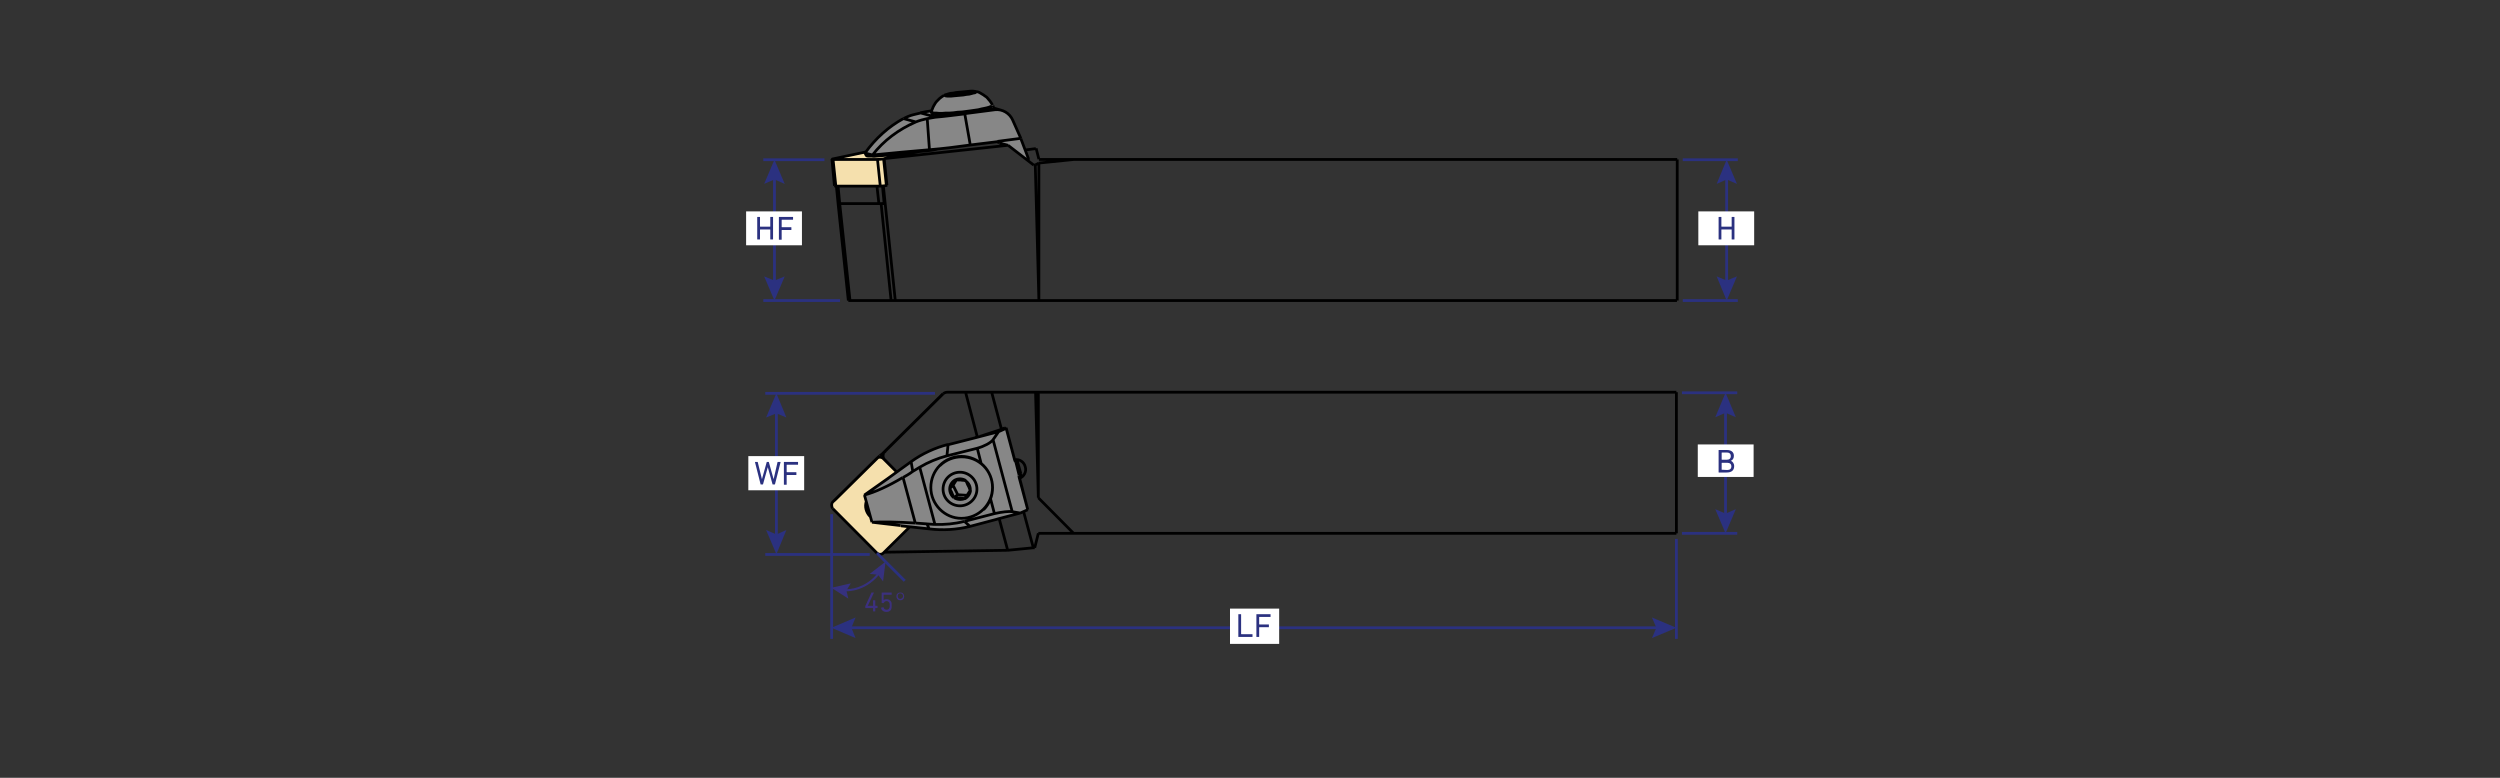 <?xml version="1.0" encoding="utf-8"?>
<!-- Generator: Adobe Illustrator 26.4.1, SVG Export Plug-In . SVG Version: 6.00 Build 0)  -->
<svg version="1.1" id="Слой_1" xmlns="http://www.w3.org/2000/svg" xmlns:xlink="http://www.w3.org/1999/xlink" x="0px" y="0px"
	 viewBox="0 0 900 280" style="enable-background:new 0 0 900 280;" xml:space="preserve">
<rect x="0" y="0" width="900" height="280" fill="#333333" stroke="none"/>
<style type="text/css">
	.st0{fill:none;stroke:#2B3180;stroke-miterlimit:10;}
	.st1{fill:none;stroke:#FFED00;stroke-miterlimit:10;}
	.st2{fill:#3C307F;}
	.st3{fill:none;stroke:#36317F;stroke-width:0.75;stroke-miterlimit:10;}
	.st4{fill:#36317F;}
	.st5{fill:#2B3180;stroke:#2B3180;stroke-width:0.994;stroke-miterlimit:10;}
	.st6{fill:none;stroke:#2B3180;stroke-width:0.994;stroke-miterlimit:10;}
	.st7{fill:#2B3180;}
	.st8{fill:#FFFFFF;}
	.st9{fill:#878787;}
	.st10{fill:#F5E0AD;}
	.st11{fill:none;stroke:#000000;stroke-linejoin:bevel;stroke-miterlimit:3.864;}
</style>
<line class="st0" x1="603.5" y1="194" x2="603.5" y2="230"/>
<line class="st0" x1="299.4" y1="185.1" x2="299.4" y2="230"/>
<path class="st1" d="M2218.5-412.7"/>
<path class="st1" d="M2194-427.7"/>
<g>
	<path class="st2" d="M311.6,218.9c-0.1,0-0.1,0-0.1-0.1v-0.5c0,0,0-0.1,0-0.1l2.2-4.8c0-0.1,0.1-0.1,0.1-0.1h0.7
		c0.1,0,0.1,0,0.1,0.1l-2.2,4.7v0h1.8c0,0,0.1,0,0.1-0.1v-1.8c0-0.1,0-0.1,0.1-0.1h0.6c0.1,0,0.1,0,0.1,0.1v1.8c0,0,0,0.1,0.1,0.1
		h0.6c0.1,0,0.1,0,0.1,0.1v0.6c0,0.1,0,0.1-0.1,0.1h-0.6c0,0-0.1,0-0.1,0.1v1c0,0.1,0,0.1-0.1,0.1h-0.6c-0.1,0-0.1,0-0.1-0.1v-1
		c0,0,0-0.1-0.1-0.1H311.6z"/>
	<path class="st2" d="M317.4,218.7l0.6-0.1c0.1,0,0.1,0,0.1,0.1c0.1,0.5,0.5,0.8,1.1,0.8c0.5,0,0.8-0.2,1-0.7
		c0.1-0.2,0.1-0.4,0.1-0.8c0-0.4,0-0.7-0.1-0.9c-0.2-0.4-0.5-0.7-1-0.7s-0.9,0.3-1,0.6c0,0.1-0.1,0.1-0.1,0.1h-0.6
		c-0.1,0-0.1,0-0.1-0.1v-3.6c0-0.1,0-0.1,0.1-0.1h3.4c0.1,0,0.1,0,0.1,0.1v0.6c0,0.1,0,0.1-0.1,0.1h-2.7c0,0-0.1,0-0.1,0.1v1.9h0
		c0.2-0.3,0.6-0.4,1.1-0.4c0.8,0,1.4,0.4,1.7,1.1c0.1,0.3,0.1,0.7,0.1,1.2c0,0.4,0,0.8-0.1,1.1c-0.2,0.8-0.9,1.2-1.8,1.2
		c-1,0-1.8-0.6-1.9-1.4C317.3,218.7,317.3,218.7,317.4,218.7z"/>
	<path class="st2" d="M324.1,216.1c-0.4,0-0.8-0.1-1-0.4c-0.3-0.3-0.4-0.6-0.4-1c0-0.4,0.1-0.8,0.4-1c0.3-0.3,0.6-0.4,1-0.4
		c0.4,0,0.8,0.1,1,0.4c0.3,0.3,0.4,0.6,0.4,1c0,0.4-0.1,0.8-0.4,1C324.9,216,324.5,216.1,324.1,216.1z M324.1,215.6
		c0.3,0,0.5-0.1,0.7-0.3c0.2-0.2,0.3-0.4,0.3-0.7c0-0.3-0.1-0.5-0.3-0.7c-0.2-0.2-0.4-0.3-0.7-0.3c-0.3,0-0.5,0.1-0.7,0.3
		c-0.2,0.2-0.2,0.4-0.2,0.7c0,0.3,0.1,0.5,0.2,0.7C323.6,215.5,323.8,215.6,324.1,215.6z"/>
</g>
<g>
	<g>
		<path class="st3" d="M303.7,212.5c5,0.2,9.8-2.2,12.9-6.4"/>
		<g>
			<polygon class="st4" points="305.4,215.5 304.7,212.6 306.3,210 299.3,211.6 			"/>
		</g>
		<g>
			<polygon class="st4" points="317.9,209.3 316.1,206.9 313.1,206.6 318.8,202.2 			"/>
		</g>
	</g>
</g>
<line class="st5" x1="625.6" y1="57.5" x2="605.8" y2="57.5"/>
<line class="st6" x1="625.6" y1="108.2" x2="605.8" y2="108.2"/>
<g>
	<g>
		<line class="st6" x1="621.6" y1="63.4" x2="621.6" y2="102.3"/>
		<g>
			<polygon class="st7" points="618,66.2 621.6,64.6 625.3,66.2 621.6,57.5 			"/>
		</g>
		<g>
			<polygon class="st7" points="618,99.5 621.6,101 625.3,99.5 621.6,108.2 			"/>
		</g>
	</g>
</g>
<g>
	<rect x="611.4" y="76.1" class="st8" width="20.1" height="12.2"/>
	<g>
		<path class="st7" d="M618.7,78.2c0-0.1,0-0.1,0.1-0.1h0.8c0.1,0,0.1,0,0.1,0.1v3.3c0,0,0,0.1,0.1,0.1h3.5c0,0,0.1,0,0.1-0.1v-3.3
			c0-0.1,0-0.1,0.1-0.1h0.8c0.1,0,0.1,0,0.1,0.1v7.9c0,0.1,0,0.1-0.1,0.1h-0.8c-0.1,0-0.1,0-0.1-0.1v-3.4c0,0,0-0.1-0.1-0.1h-3.5
			c0,0-0.1,0-0.1,0.1v3.4c0,0.1,0,0.1-0.1,0.1h-0.8c-0.1,0-0.1,0-0.1-0.1V78.2z"/>
	</g>
</g>
<line class="st5" x1="625.4" y1="141.4" x2="605.5" y2="141.4"/>
<line class="st6" x1="625.4" y1="192" x2="605.5" y2="192"/>
<g>
	<g>
		<line class="st6" x1="621.2" y1="147.4" x2="621.2" y2="186.1"/>
		<g>
			<polygon class="st7" points="617.5,150.2 621.2,148.6 624.9,150.2 621.2,141.4 			"/>
		</g>
		<g>
			<polygon class="st7" points="617.5,183.3 621.2,184.9 624.9,183.3 621.2,192 			"/>
		</g>
	</g>
</g>
<g>
	<rect x="611.2" y="160" class="st8" width="20.1" height="11.7"/>
	<g>
		<path class="st7" d="M618.7,162.1c0-0.1,0-0.1,0.1-0.1h2.9c1.6,0,2.5,0.8,2.5,2.1c0,0.9-0.4,1.5-1.1,1.8v0
			c0.6,0.2,1.2,0.9,1.2,1.9c0,1.5-0.9,2.3-2.7,2.3h-2.8c-0.1,0-0.1,0-0.1-0.1V162.1z M621.7,165.5c0.9,0,1.4-0.5,1.4-1.3
			c0-0.8-0.5-1.3-1.4-1.3h-1.8c0,0-0.1,0-0.1,0.1v2.4c0,0,0,0.1,0.1,0.1H621.7z M619.8,169.1C619.8,169.1,619.8,169.1,619.8,169.1
			l2,0.1c1,0,1.5-0.5,1.5-1.3c0-0.8-0.5-1.3-1.5-1.3h-1.9c0,0-0.1,0-0.1,0.1V169.1z"/>
	</g>
</g>
<line class="st5" x1="336.6" y1="141.6" x2="275.5" y2="141.6"/>
<line class="st6" x1="313.1" y1="199.6" x2="275.5" y2="199.6"/>
<g>
	<g>
		<line class="st6" x1="279.5" y1="147.5" x2="279.5" y2="193.6"/>
		<g>
			<polygon class="st7" points="275.8,150.3 279.5,148.8 283.1,150.3 279.5,141.6 			"/>
		</g>
		<g>
			<polygon class="st7" points="275.8,190.8 279.5,192.4 283.1,190.8 279.5,199.5 			"/>
		</g>
	</g>
</g>
<g>
	<rect x="269.4" y="164.2" class="st8" width="20.1" height="12.3"/>
	<g>
		<path class="st7" d="M278.2,174.4c-0.1,0-0.1,0-0.1-0.1l-1.7-6.1h0l-1.7,6.1c0,0.1-0.1,0.1-0.1,0.1h-0.7c-0.1,0-0.1,0-0.1-0.1
			l-2-7.9c0-0.1,0-0.1,0.1-0.1h0.8c0.1,0,0.1,0,0.1,0.1l1.5,6.1h0l1.7-6.1c0-0.1,0.1-0.1,0.1-0.1h0.6c0.1,0,0.1,0,0.1,0.1l1.7,6.1h0
			l1.4-6.1c0-0.1,0.1-0.1,0.2-0.1h0.8c0.1,0,0.1,0,0.1,0.1l-2,7.9c0,0.1-0.1,0.1-0.1,0.1H278.2z"/>
		<path class="st7" d="M282.2,166.4c0-0.1,0-0.1,0.1-0.1h4.9c0.1,0,0.1,0,0.1,0.1v0.8c0,0.1,0,0.1-0.1,0.1h-3.9c0,0-0.1,0-0.1,0.1
			v2.5c0,0,0,0.1,0.1,0.1h3.3c0.1,0,0.1,0,0.1,0.1v0.8c0,0.1,0,0.1-0.1,0.1h-3.3c0,0-0.1,0-0.1,0.1v3.3c0,0.1,0,0.1-0.1,0.1h-0.8
			c-0.1,0-0.1,0-0.1-0.1V166.4z"/>
	</g>
</g>
<line class="st5" x1="296.8" y1="57.5" x2="274.8" y2="57.5"/>
<line class="st6" x1="302.4" y1="108.2" x2="274.8" y2="108.2"/>
<g>
	<g>
		<line class="st6" x1="278.8" y1="63.4" x2="278.8" y2="102.3"/>
		<g>
			<polygon class="st7" points="275.1,66.2 278.8,64.6 282.5,66.2 278.8,57.5 			"/>
		</g>
		<g>
			<polygon class="st7" points="275.1,99.5 278.8,101 282.5,99.5 278.8,108.2 			"/>
		</g>
	</g>
</g>
<g>
	<rect x="268.6" y="76.1" class="st8" width="20.1" height="12.2"/>
	<g>
		<path class="st7" d="M272.6,78.2c0-0.1,0-0.1,0.1-0.1h0.8c0.1,0,0.1,0,0.1,0.1v3.3c0,0,0,0.1,0.1,0.1h3.5c0,0,0.1,0,0.1-0.1v-3.3
			c0-0.1,0-0.1,0.1-0.1h0.8c0.1,0,0.1,0,0.1,0.1v7.9c0,0.1,0,0.1-0.1,0.1h-0.8c-0.1,0-0.1,0-0.1-0.1v-3.4c0,0,0-0.1-0.1-0.1h-3.5
			c0,0-0.1,0-0.1,0.1v3.4c0,0.1,0,0.1-0.1,0.1h-0.8c-0.1,0-0.1,0-0.1-0.1V78.2z"/>
		<path class="st7" d="M280.4,78.2c0-0.1,0-0.1,0.1-0.1h4.9c0.1,0,0.1,0,0.1,0.1v0.8c0,0.1,0,0.1-0.1,0.1h-3.9c0,0-0.1,0-0.1,0.1
			v2.5c0,0,0,0.1,0.1,0.1h3.3c0.1,0,0.1,0,0.1,0.1v0.8c0,0.1,0,0.1-0.1,0.1h-3.3c0,0-0.1,0-0.1,0.1v3.3c0,0.1,0,0.1-0.1,0.1h-0.8
			c-0.1,0-0.1,0-0.1-0.1V78.2z"/>
	</g>
</g>
<g>
	<g>
		<line class="st0" x1="305.2" y1="226" x2="597.5" y2="226"/>
		<g>
			<polygon class="st7" points="308,229.7 306.5,226 308,222.3 299.3,226 			"/>
		</g>
		<g>
			<polygon class="st7" points="594.7,229.7 596.3,226 594.7,222.3 603.5,226 			"/>
		</g>
	</g>
</g>
<g>
	<rect x="442.8" y="219.1" class="st8" width="17.7" height="12.7"/>
	<g>
		<path class="st7" d="M445.8,221.2c0-0.1,0-0.1,0.1-0.1h0.8c0.1,0,0.1,0,0.1,0.1v7c0,0,0,0.1,0.1,0.1h3.9c0.1,0,0.1,0,0.1,0.1v0.8
			c0,0.1,0,0.1-0.1,0.1h-4.9c-0.1,0-0.1,0-0.1-0.1V221.2z"/>
		<path class="st7" d="M452.3,221.2c0-0.1,0-0.1,0.1-0.1h4.9c0.1,0,0.1,0,0.1,0.1v0.8c0,0.1,0,0.1-0.1,0.1h-3.9c0,0-0.1,0-0.1,0.1
			v2.5c0,0,0,0.1,0.1,0.1h3.3c0.1,0,0.1,0,0.1,0.1v0.8c0,0.1,0,0.1-0.1,0.1h-3.3c0,0-0.1,0-0.1,0.1v3.3c0,0.1,0,0.1-0.1,0.1h-0.8
			c-0.1,0-0.1,0-0.1-0.1V221.2z"/>
	</g>
</g>
<path class="st9" d="M370.1,183.2l-7.7-28.9c0,0-0.1-0.5-1.6,0.1c-1.5,0.6-15,4.5-20.4,5.8c-5.4,1.4-10.2,4.7-13.3,6.6
	c-3.1,2-13.8,9.6-14.6,10.1c-0.8,0.5-1.4,1.4-0.9,2.9c0.5,1.6,2.1,8.3,2.9,8.4c0.8,0.1,10.2,1.2,14.3,1.6c4.1,0.5,11.4,1.1,14.8,0.7
	c3.4-0.4,11.1-2.4,13.8-3.3c2.7-0.9,9.8-2.5,9.8-2.5L370.1,183.2z"/>
<path class="st9" d="M311.6,55.1c0,0,0.3,1,4.7,0.9c4.3-0.1,18.6-2,20.2-2.1c1.6-0.1,22.2-2.6,22.7-2.8c0.5-0.2,1.1,0.7,2.1,1
	c1,0.3,2,0.6,2,0.6L370,58c0,0,0.5-0.5,0-1.9c-0.5-1.4-5.1-12.5-5.9-13.9c-0.8-1.4-3.1-2.4-4.4-2.7c-1.3-0.3-2.2-0.4-2.2-0.4
	s-0.2-2.3-1.2-3.2c-0.9-0.9-3.4-2.9-5.6-3c-2.2-0.1-9.2,0-11.8,2c-2.6,2-3.3,4.1-3.6,4.6c-0.3,0.5-0.8,0.5-0.8,0.5
	s-8.3,0.7-14.8,6.2C313.2,51.8,311.6,55.1,311.6,55.1"/>
<polygon class="st10" points="299.5,57.3 300.4,66.9 316.9,67 319.3,66.7 318.3,57.1 333,54.1 324.4,54.8 324.5,55.4 314.4,56.3 
	311.7,55.6 311.4,55.1 "/>
<path class="st11" d="M358.2,39.5l-1.4-0.4L358.2,39.5z M301.7,67l0.6,6.3L301.7,67z M316.4,73.3l-0.7-6.3L316.4,73.3z M334,54.2V54
	V54.2z M318,66.9l4.3,41.3L318,66.9z M347.9,33.2c-0.3,0.1-0.6,0.2-0.9,0.3c-0.3,0.1-0.7,0.1-1,0.1c-0.3,0.1-0.6,0.1-0.8,0
	c-0.3,0-0.6,0-0.9-0.1 M344.2,34.2l-0.1-0.7L344.2,34.2z M344.1,33.5c-0.4,0.3-0.7,0.5-1.1,0.6c-0.3,0.1-0.6,0-0.9,0 M348,33.8
	l-0.1-0.6L348,33.8z M349.5,33.4c-0.2,0-0.4,0.1-0.5,0.2c-0.3,0-0.6-0.1-0.8-0.3c-0.1,0-0.2-0.1-0.3-0.1 M343.6,34.2
	c1.3,0,2.6-0.1,3.8-0.3 M342.1,34.1c0.5,0.2,1,0.3,1.5,0.1 M344.1,33.5c-0.7,0.1-1.4,0.3-2.1,0.6 M347.9,33.2
	c-1.2,0-2.5,0.2-3.7,0.3 M349.5,33.4c-0.5-0.3-1.1-0.4-1.7-0.2 M347.5,33.9c0.7-0.1,1.3-0.2,2.1-0.5 M335.3,40.9L335.3,40.9l0.2,0.2
	l0.3,0.1l0.6,0.1 M336.4,41.4h0.8h0.9h1.1h1.3l1.4-0.1l1.4-0.1l1.5-0.1l1.5-0.1l1.7-0.2l1.5-0.2l1.4-0.2l1.3-0.2l1.2-0.3l1.1-0.2
	l0.9-0.2l0.7-0.2l0.5-0.2l0.3-0.2l0.1-0.2 M335.3,40.3L335.3,40.3l0.1,0.2l0.4,0.1l0.5,0.1 M336.3,40.7h0.8l1,0.1h1.1l1.2-0.1h1.4
	l1.4-0.1l1.5-0.2l1.7-0.1l1.5-0.2l1.5-0.2l1.4-0.2l1.4-0.2l1.2-0.3l1-0.2l0.9-0.2l0.7-0.2l0.5-0.2l0.3-0.2l0.1-0.2 M340.3,34.5
	l0.6,0.1h0.7h0.9l1-0.1l1.1-0.1l1.1-0.1l1.1-0.1l1.1-0.2l1-0.1l0.8-0.2l0.7-0.2l0.6-0.1l0.3-0.2l0.1-0.1V33l-0.3-0.1H351l-0.7-0.1
	h-0.8l-1,0.1l-1,0.1l-1.1,0.1l-1.1,0.1l-1.1,0.1l-1,0.2l-1,0.1l-0.8,0.2l-0.6,0.2l-0.4,0.1l-0.3,0.1v0.2l0.2,0.1H340.3z M370.2,57
	l-2.7-7.1L370.2,57z M359.1,51l0.6,0.5L359.1,51z M369.7,57.6h0.1H369.7z M369.8,57.6c0.2,0,0.3-0.1,0.4-0.2c0-0.1,0.1-0.2,0-0.4
	 M311.5,55.3l-0.1-0.2L311.5,55.3z M311.5,55.3l2.6,0.7L311.5,55.3z M311.5,55.3c0,0.1,0.1,0.2,0.2,0.3 M335.4,39.9
	c-1.4,0.2-2.8,0.4-4.1,0.7 M331.2,40.6l5.5,1.5L331.2,40.6z M328.8,41.3l2.5-0.6 M328.8,41.3c-1.2,0.3-2.4,0.8-3.5,1.4 M359.1,51
	l-9.8,1.2L359.1,51z M367.5,49.8l-8.4,1.1L367.5,49.8z M364.6,43.3l2.9,6.5L364.6,43.3z M364.6,43.3c-1.1-2.6-3.8-4.1-6.4-3.8
	 M358.2,39.5l-10.8,1.4L358.2,39.5z M314.1,56v-0.2V56z M314.1,56c0,0.1,0.1,0.2,0.1,0.3h0.3 M324.5,55.4l-10,0.9L324.5,55.4z
	 M324.5,55.4l-0.1-0.6L324.5,55.4z M329.7,43.9l-4.4-1.2L329.7,43.9z M325.2,42.7c-5.3,2.9-10,7.1-13.8,12.4 M314.1,55.8l-2.7-0.7
	L314.1,55.8z M334.6,53.9c4.9-0.4,9.8-1,14.7-1.7 M336.7,42.2c3.6-0.3,7.1-0.8,10.6-1.2 M336.7,42.2l-2.9,0.5 M347.3,40.9l2,11.3
	L347.3,40.9z M333.8,42.7l0.8,11.2L333.8,42.7z M333.8,42.7c-1.4,0.3-2.9,0.7-4.1,1.2 M329.7,43.9c-6.2,2.7-11.6,6.7-15.6,11.9
	 M314.1,55.8l10.3-1L314.1,55.8z M324.4,54.8l10.2-0.9L324.4,54.8z M301.7,73.2c0.2,0.1,0.4,0.2,0.6,0.1 M300.4,66.9
	c0.2,0.1,0.3,0.1,0.5,0.1 M316.4,73.3h-14.1H316.4z M316.4,73.3c0.6,0,1.3,0,2-0.1 M301,67h15.9H301z M299.9,57.4l1,9.6L299.9,57.4z
	 M319.1,66.8l0.2-0.1L319.1,66.8z M316.9,67c0.7,0,1.4-0.1,2.3-0.2 M318.1,57.2l1,9.6L318.1,57.2z M316.9,67l-1-9.6L316.9,67z
	 M312.2,55.7l-0.2,0.1l-0.2,0.1v0.2h0.2l0.4,0.1h0.6h0.8h0.1 M311.7,54.7l-11.8,2.5L311.7,54.7z M299.9,57.2h-0.2l-0.1,0.1h-0.1v0.1
	h0.1h0.1h0.2 M299.9,57.4h15.9H299.9z M315.8,57.4c0.7,0,1.5-0.1,2.3-0.2 M318.1,57.2l14.9-3.1L318.1,57.2z M306,108.2h-0.6H306z
	 M378.4,108.2h225.3H378.4z M374,108.2h4.4H374z M603.8,108.2V57.4V108.2z M603.8,57.4 M386.7,57.4h217.1H386.7z M320.8,108.2H306
	H320.8z M302.3,73.3l3.7,34.9L302.3,73.3z M374,58.7v49.5V58.7z M374,58.7l-1.3,0.7L374,58.7z M374,58.7l12.7-1.3L374,58.7z
	 M386.7,57.4H374H386.7z M373,53.4l1,3.9L373,53.4z M369,54l3.9-0.5L369,54z M317.2,73.3h-14.9H317.2z M301.7,73.2
	c0.2,0.1,0.4,0.2,0.6,0.1 M322.3,108.2h-1.5H322.3z M318.3,73.3l-0.6-6.3L318.3,73.3z M317.2,73.3h1.1 M320.8,108.2l-3.6-34.9
	L320.8,108.2z M333.5,54.3c1.3-0.1,2.7-0.3,3.9-0.6 M330.5,54.6l3-0.3L330.5,54.6z M318.3,57.1l12.2-2.5L318.3,57.1z M359.8,51.5
	l3.1,0.8L359.8,51.5z M322.3,108.2H374H322.3z M374,108.2l-1.3-48.8L374,108.2z M372.1,59.4h0.5H372.1z M362.9,52.3l9.2,7.1
	L362.9,52.3z M362.9,52.3l-44.6,4.8L362.9,52.3z M318.3,57.1l1,9.6L318.3,57.1z M357.6,38.6l-0.1-0.6 M335.3,40.3v0.6 M335.3,40.2
	c0.1-0.4,0.2-0.7,0.4-1.1c0.1-0.4,0.3-0.7,0.5-1.1c0.2-0.3,0.4-0.7,0.6-1c0.2-0.3,0.5-0.6,0.7-0.8c0.3-0.3,0.5-0.5,0.8-0.8
	c0.3-0.2,0.5-0.4,0.8-0.6c0.2-0.2,0.5-0.3,0.7-0.4 M351.6,33c0.2,0,0.3,0.1,0.5,0.1c0.3,0.1,0.7,0.3,1,0.5c0.3,0.2,0.7,0.4,1,0.6
	c0.3,0.2,0.6,0.5,1,0.7c0.3,0.3,0.6,0.6,0.8,0.9c0.3,0.3,0.6,0.7,0.8,1c0.2,0.3,0.4,0.6,0.6,1 M360.5,39.7l-3.1-0.9 M313,55.9v0.3
	 M311.7,55.6l2.7,0.7 M301.1,67l0.6,6.2 M299.5,57.3l0.9,9.6 M334.5,54.2l-0.1-0.3 M301.7,73.2l3.7,35"/>
<polygon class="st10" points="317.8,163.3 299.8,180.7 299.4,181.9 299.8,183.1 315.7,199.1 317.1,199.6 318.2,198.9 327.6,189.6 
	313.9,188 311.2,178.2 322.8,169.9 318,165.1 "/>
<path class="st11" d="M367.4,170.9c0.1-0.1,0.1-0.2,0.1-0.4 M367,171.2V171 M367,171.2L367,171.2v-0.1 M365.8,166.3
	c-0.1-0.1-0.2-0.2-0.3-0.3 M365.7,166.3c0-0.1,0-0.2-0.1-0.2 M366.9,171.9L366.9,171.9h0.1 M366.9,171.4c0.1-0.1,0.1-0.2,0-0.3
	 M365.7,166.3c0-0.2-0.1-0.3-0.2-0.3 M365.3,165.6L365.3,165.6v0.1 M365.4,165.9l0.4-0.4L365.4,165.9z M365.8,165.5l-0.5,0.1
	L365.8,165.5z M353.2,166.8l-1.4-5.5L353.2,166.8z M358,184.9l-1.4-5.3L358,184.9z M318.1,165l-0.1,0.1L318.1,165z M367.3,171.7
	L367,172L367.3,171.7z M354.1,183.5c4.3-4.4,4.3-11.5,0-15.8c-4.3-4.3-11.4-4.3-15.7-0.1 M341.9,175.8c0,0.2,0.1,0.3,0.2,0.5
	c0.3,0.5,0.6,1.1,0.8,1.7c0.2,0.4,0.4,0.8,0.5,1.2 M343.1,174.7l1.7,3.4L343.1,174.7z M344.7,178.1l-1.2,1.1L344.7,178.1z
	 M343.5,179.2c0.7,0,1.4,0.1,2.1,0.1c0.6,0.1,1.1,0.1,1.8,0.2 M344.7,178.1l3.3,0.2L344.7,178.1z M343.1,174.7l-1.1,1.1L343.1,174.7
	z M344.3,172.8l-1.2,1.9L344.3,172.8z M344,172.7c-0.4,0.6-0.7,1.1-1.1,1.7c-0.3,0.5-0.6,0.9-0.9,1.4 M347.3,179.6
	c0.3-0.6,0.7-1.1,1.1-1.7c0.3-0.5,0.6-0.9,0.9-1.4 M349.3,176.5c-0.2-0.4-0.4-0.8-0.5-1.2c-0.3-0.5-0.6-1.1-0.8-1.7
	c-0.1-0.2-0.2-0.3-0.3-0.5 M347.7,173c-0.3,0-0.6,0-0.9-0.1c-0.3,0-0.7,0-1-0.1h-0.8c-0.3,0-0.6,0-0.9-0.1 M343.5,179.2
	c1.1,0.7,2.6,0.8,3.8,0.3 M341.9,175.8c-0.1,1.3,0.5,2.6,1.5,3.4 M344,172.7c-1.2,0.6-2,1.8-2.1,3.1 M347.7,173
	c-1.1-0.7-2.5-0.8-3.7-0.3 M349.3,176.5c0.1-1.3-0.5-2.6-1.7-3.4 M347.3,179.6c1.1-0.6,2-1.8,2.1-3.1 M357.3,175.5
	c0-6.2-5-11.2-11.2-11.2c-6.1,0-11,5-11,11.2c0,6.1,5,11.1,11,11.1C352.3,186.6,357.3,181.6,357.3,175.5z M351.7,176.1
	c0-3.4-2.8-6.1-6.1-6.1c-3.4,0-6.1,2.7-6.1,6.1c0,3.3,2.7,6,6.1,6C348.9,182.1,351.7,179.4,351.7,176.1z M366.2,165.8
	c0-0.2-0.2-0.3-0.4-0.3 M367,171v0.1 M367,171l0.5-0.5L367,171z M367.5,170.5l-1.3-4.6L367.5,170.5z M366.2,165.8l-0.4,0.5
	L366.2,165.8z M365.7,166.3h0.1 M366.9,171.1h0.1 M365.7,166.3l1.3,4.8L365.7,166.3z M370,183.5 M311.7,177.9l8.2-5.8L311.7,177.9z
	 M311.7,177.9c-0.1,0.1-0.1,0.2-0.2,0.2c-0.1,0-0.1,0.1-0.1,0.1 M311.3,178.2h-0.1H311.3z M319.8,172.1l-0.1,0.1L319.8,172.1z
	 M351.7,157.3l-0.6,0.2L351.7,157.3z M360.1,154.7l-7.3,2.4L360.1,154.7z M361.7,154.1h0.1h0.1h0.1l0.1-0.1v0.1 M361.7,154.1
	l-1.7,0.5L361.7,154.1z M313.9,188l-2.7-9.8L313.9,188z M329.5,188.3c-6.2-0.4-11.6-0.5-15.6-0.3 M313.9,188l10.3,1.2L313.9,188z
	 M324.3,189.3l10.2,1.1L324.3,189.3z M311.2,178.2c3.8-1,8.6-3.2,13.8-6.3 M319.7,172.2l8.3-6L319.7,172.2z M311.2,178.2l8.5-6
	L311.2,178.2z M333.7,188.6l0.8,1.8L333.7,188.6z M334.5,190.4c4.9,0.6,9.9,0.3,14.7-0.9 M370,183.5l-2.7,1.2L370,183.5z M370,183.5
	l-3.1-11.6L370,183.5z M366.9,171.1c-0.1,0.2-0.1,0.5,0,0.8 M366.9,171.1l-1.2-4.8L366.9,171.1z M365.3,165.7
	c0.1,0.3,0.2,0.5,0.4,0.6 M365.3,165.7l-3.1-11.6L365.3,165.7z M359.5,155.4l2.7-1.2L359.5,155.4z M336.5,188.8l-2.9-0.2
	 M325.1,171.9c1.1-0.6,2.3-1.3,3.5-2.2 M329.5,188.3l-4.4-16.4L329.5,188.3z M333.7,188.6c-1.4-0.1-2.9-0.2-4.1-0.3 M328.6,169.7
	l-0.6-3.5L328.6,169.7z M328.6,169.7l2.5-1.5 M341.3,160c-4.7,1.2-9.3,3.3-13.3,6.2 M359,186.9l-9.8,2.6L359,186.9z M367.3,184.7
	l-8.4,2.2L367.3,184.7z M364.4,184.2l2.9,0.5L364.4,184.2z M347.2,187.7l2,1.8L347.2,187.7z M340.9,164.1c-3.4,0.9-6.8,2.3-9.8,4.1
	 M331.1,168.2l5.5,20.7L331.1,168.2z M336.5,188.8c3.6,0.1,7.2-0.2,10.6-1.1 M358,184.9l-10.8,2.8L358,184.9z M364.4,184.2
	c-1.1-0.2-3.8,0.1-6.4,0.7 M357.5,158.3l6.9,25.9L357.5,158.3z M359.5,155.4l-8.4,2.2L359.5,155.4z M351.1,157.6l-9.8,2.5
	L351.1,157.6z M340.9,164.1l0.4-4L340.9,164.1z M351.7,161.4l-10.8,2.7L351.7,161.4z M351.7,161.4c2.6-0.7,5-2,5.8-3.1 M357.5,158.3
	l2-2.9L357.5,158.3z M316.7,164.1l-15.9,15.7L316.7,164.1z M300.8,179.8l-1,0.9L300.8,179.8z M318,163.5c-0.5,0-0.9,0.2-1.2,0.5
	 M315.7,165l1-0.9L315.7,165z M311.9,180.4c-0.7,2-0.1,4.1,1.4,5.6 M322.8,169.9l-4.9-4.9L322.8,169.9z M318,165.1
	c-0.6-0.6-1.7-0.7-2.3-0.1 M315.7,165l-15.9,15.7L315.7,165z M299.8,180.7c-0.3,0.3-0.4,0.7-0.4,1.2c0,0.4,0.1,0.8,0.4,1.1
	 M299.8,183.1l15.9,16L299.8,183.1z M315.7,199.1c0.6,0.6,1.7,0.6,2.3,0 M318,199.1l9.6-9.5L318,199.1z M373.8,141.2h229.7H373.8z
	 M386.5,192h217H386.5z M603.5,192v-50.8V192z M603.5,141.2 M367.3,171.7l0.8-0.3l0.4-0.2 M357,141.2h15.8H357z M372,197.2h0.5H372z
	 M367,172.2c1.7-0.6,2.6-2.5,2.1-4.1c-0.4-1.8-2.1-2.9-3.8-2.6 M373.8,192l-1.3,5.2L373.8,192z M373.8,192h12.7H373.8z M386.5,192
	l-12.7-12.8L386.5,192z M373.8,141.2h-1H373.8z M372.8,141.2l1,38L372.8,141.2z M373.8,179.2v-38V179.2z M367,171.8l0.3-0.1
	L367,171.8z M362.8,198.1l9.2-0.9L362.8,198.1z M368.5,184.2l3.5,13L368.5,184.2z M317.4,163.6l22.1-21.9L317.4,163.6z M317.5,163.5
	l0.7-0.7L317.5,163.5z M317.6,163.5l0.6-0.7L317.6,163.5z M317.6,163.5l1.1-1.1L317.6,163.5z M317.8,163.3l1-0.9L317.8,163.3z
	 M341,141.2c-0.5,0-1,0.2-1.4,0.5 M357,141.2l3.5,13.2L357,141.2z M347.6,141.2h9.4H347.6z M341,141.2h6.6H341z M341,141.2
	c-0.5,0-1,0.2-1.4,0.5 M339.5,141.8l-21.8,21.6L339.5,141.8z M317.8,163.3l0.3-0.1L317.8,163.3z M318.1,163.2
	c-0.4,0.8-0.2,1.8,0.4,2.3 M322.8,169.9l-4.3-4.4L322.8,169.9z M318.2,198.9l9.4-9.3L318.2,198.9z M362.8,198.1l-44.6,0.7
	L362.8,198.1z M359.7,186.7l3.1,11.5L359.7,186.7z M347.6,141.2l4.2,16L347.6,141.2z M338.4,167.6l-0.1,0.1 M367.4,170.9
	c0.1-0.1,0.1-0.2,0.1-0.4 M365.8,165.5l-0.5,0.1 M367.5,170.5l-1.3-4.6 M366.2,165.8c0-0.2-0.2-0.3-0.4-0.3 M367,171.3l0.4-0.4
	 M366.9,171.4c0.1-0.1,0.1-0.1,0.1-0.2 M365.6,166.1c0-0.1-0.1-0.1-0.1-0.1 M370,183.5l-3-11.6 M367,171.9l-0.1-0.1 M366.9,171.8
	L366.9,171.8v-0.2v-0.1v-0.1 M365.5,166L365.5,166v-0.1c-0.1,0-0.1,0-0.1-0.1v-0.1c-0.1,0-0.1,0-0.1-0.1 M365.3,165.6l-3.1-11.6"/>
<line class="st0" x1="315.7" y1="199.1" x2="325.7" y2="209.1"/>
</svg>

